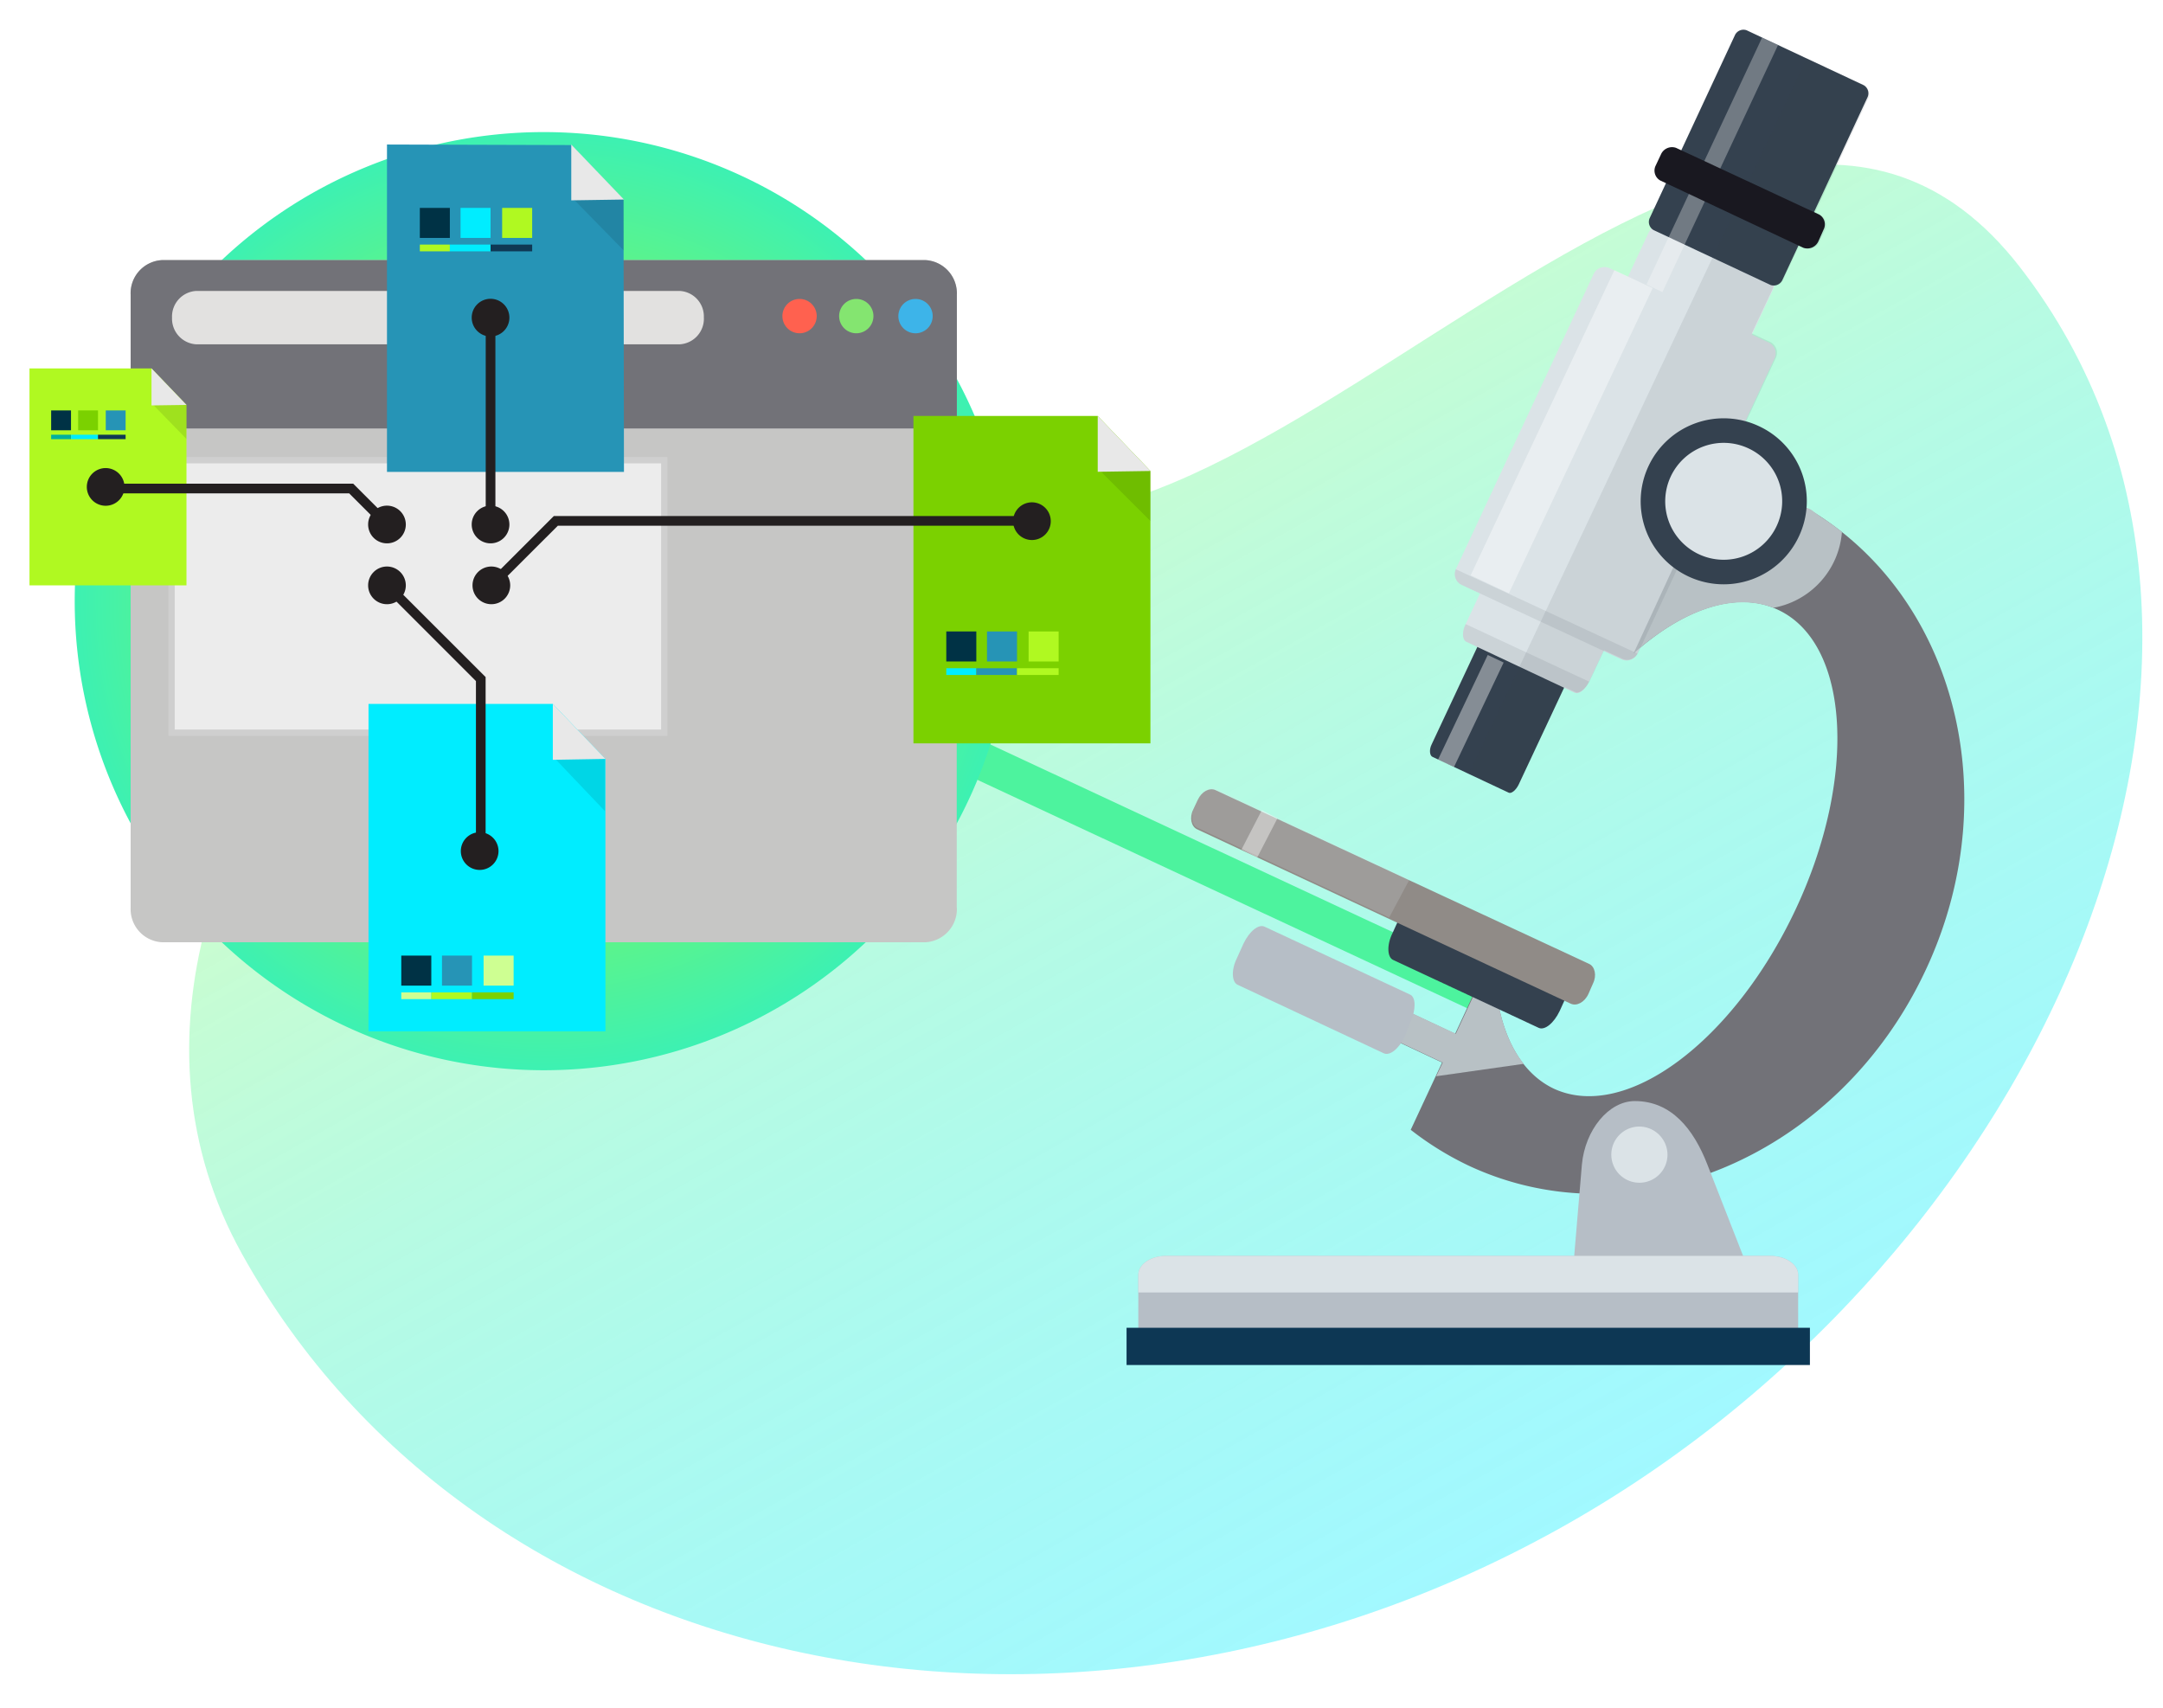 <svg xmlns="http://www.w3.org/2000/svg" xmlns:xlink="http://www.w3.org/1999/xlink" viewBox="0 0 343.668 271.41">
  <defs>
    <path id="reuse-2" fill="#b0f921" d="M0 0H4.771V4.771H0z"/>
    <path id="reuse-1" fill="#2694b6" d="M0 0H4.771V4.771H0z"/>
    <path id="reuse-0" fill="#003245" d="M0 0H4.771V4.771H0z"/>
  </defs>
  <defs>
    <radialGradient id="d" cx=".5" cy=".5" r=".77" gradientTransform="rotate(87.327 .5 .5)" gradientUnits="objectBoundingBox">
      <stop offset="0" stop-color="#b0f921"/>
      <stop offset="1" stop-color="#00edff"/>
    </radialGradient>
    <linearGradient id="b" x1=".5" x2=".5" y2="1" gradientUnits="objectBoundingBox">
      <stop offset="0" stop-color="#ceff92"/>
      <stop offset="1" stop-color="#00edff" stop-opacity=".6"/>
    </linearGradient>
    <clipPath id="a">
      <path fill="none" d="M37 29H380.668V300.41H37z"/>
    </clipPath>
    <filter id="c" width="228.787" height="228.787" x="-28" y="-18.881" filterUnits="userSpaceOnUse">
      <feOffset/>
      <feGaussianBlur result="e" stdDeviation="3"/>
      <feFlood flood-opacity=".161"/>
      <feComposite in2="e" operator="in"/>
      <feComposite in="SourceGraphic"/>
    </filter>
  </defs>
  <g clip-path="url(#a)" style="isolation:isolate" transform="translate(-37 -29)">
    <path fill="url(#b)" d="M153.392,25.9c25.13,51.952,158.2-19.759,169.7,55.352S250.764,220.963,161.545,220.963,0,158.412,0,81.251,128.262-26.053,153.392,25.9Z" opacity=".61" transform="rotate(-29 321.72 8.903)"/>
    <path fill="#4df39e" d="M0 0H92.47V5.966H0z" transform="rotate(25 -232.683 501.589)"/>
    <g filter="url(#c)" transform="translate(37.002 29.001)">
      <path fill="url(#d)" d="M74.525,0A74.525,74.525,0,1,1,0,74.525,74.525,74.525,0,0,1,74.525,0Z" transform="rotate(-45 105.79 70.69)"/>
    </g>
    <path fill="#c6c6c5" d="M253.274,296.39a5.283,5.283,0,0,1-5.027,5.491H127.027A5.263,5.263,0,0,1,122,296.39v-97.4a5.283,5.283,0,0,1,5.027-5.491h121.2a5.263,5.263,0,0,1,5.027,5.491v97.4Z" transform="translate(-64.242 -123.177)"/>
    <path fill="#727278" d="M248.247,193.5H127.027A5.263,5.263,0,0,0,122,198.991v21.26H253.274v-21.26A5.283,5.283,0,0,0,248.247,193.5Z" transform="translate(-64.242 -123.177)"/>
    <path fill="#ff614f" d="M785.953,209.638a2.726,2.726,0,1,1-2.726-2.738A2.723,2.723,0,0,1,785.953,209.638Z" transform="translate(-619.189 -130.404)"/>
    <path fill="#84e570" d="M837.853,209.638a2.726,2.726,0,1,1-2.726-2.738A2.723,2.723,0,0,1,837.853,209.638Z" transform="translate(-662.076 -130.404)"/>
    <path fill="#3db4e9" d="M892.053,209.638a2.727,2.727,0,1,1-2.727-2.738A2.723,2.723,0,0,1,892.053,209.638Z" transform="translate(-706.863 -130.404)"/>
    <path fill="#e2e1e0" d="M294.3,228.342a4.073,4.073,0,0,1-3.89,4.242H213.69a4.084,4.084,0,0,1-3.89-4.242h0a4.073,4.073,0,0,1,3.89-4.242h76.715a4.053,4.053,0,0,1,3.89,4.242Z" transform="translate(-145.466 -148.878)"/>
    <path fill="#ececec" stroke="#cfcfcf" d="M0,0H78.284V43.288H0Z" transform="translate(64.258 102.117)"/>
    <g>
      <path fill="#b0f921" d="M21.6,301v34.467H46.542V306.8L40.987,301Z" transform="translate(20.085 -213.468)"/>
      <path d="M143.4,324.089l5.428,5.574v-5.406l-3.891-2.457Z" opacity=".1" transform="translate(-82.216 -230.938)"/>
      <path fill="#e8e8e8" d="M148.255,306.8l-5.555.08V301Z" transform="translate(-81.628 -213.468)"/>
      <path fill="#003245" d="M0 0H3.154V3.154H0z" transform="translate(45.127 94.208)"/>
      <path fill="#00b09e" d="M0 0H3.154V0.704H0z" transform="translate(45.127 98.066)"/>
      <path fill="#00edff" d="M0 0H4.274V0.704H0z" transform="translate(48.297 98.066)"/>
      <path fill="#0f3854" d="M0 0H4.386V0.704H0z" transform="translate(52.571 98.066)"/>
      <path fill="#7bd100" d="M0 0H3.154V3.154H0z" transform="translate(49.417 94.208)"/>
      <path fill="#2694b6" d="M0 0H3.154V3.154H0z" transform="translate(53.804 94.208)"/>
      <g>
        <path fill="#7bd100" d="M898.9,283.5v52.013h37.653V292.241l-8.372-8.741Z" transform="translate(-716.768 -188.413)"/>
        <path d="M1082.8,318.274l8.218,8.216v-7.948l-5.881-3.742Z" opacity=".1" transform="translate(-871.227 -214.702)"/>
        <path fill="#e8e8e8" d="M1090.173,292.241l-8.373.128V283.5Z" transform="translate(-870.388 -188.413)"/>
        <use transform="translate(187.351 129.322)" xlink:href="#reuse-0"/>
        <path fill="#00edff" d="M0 0H4.771V1.073H0z" transform="translate(187.351 135.165)"/>
        <path fill="#2694b6" d="M0 0H6.468V1.073H0z" transform="translate(192.122 135.165)"/>
        <path fill="#b0f921" d="M0 0H6.612V1.073H0z" transform="translate(198.589 135.165)"/>
        <use transform="translate(193.819 129.322)" xlink:href="#reuse-1"/>
        <use transform="translate(200.43 129.322)" xlink:href="#reuse-2"/>
      </g>
      <g>
        <path fill="#00edff" d="M350.9,594.4v52.029h37.637V603.141L380.18,594.4Z" transform="translate(-255.347 -453.568)"/>
        <path d="M534.7,629.174l8.133,8.544v-8.243l-5.8-3.776Z" opacity=".1" transform="translate(-409.723 -479.857)"/>
        <path fill="#e8e8e8" d="M542.157,603.141l-8.357.144V594.4Z" transform="translate(-408.966 -453.568)"/>
        <use transform="translate(100.756 180.821)" xlink:href="#reuse-0"/>
        <path fill="#ceff92" d="M0 0H4.771V1.073H0z" transform="translate(100.756 186.664)"/>
        <path fill="#b0f921" d="M0,0H6.468V1.073H0Z" transform="translate(105.527 186.664)"/>
        <path fill="#7bd100" d="M0 0H6.612V1.073H0z" transform="translate(111.994 186.664)"/>
        <use transform="translate(107.224 180.821)" xlink:href="#reuse-1"/>
        <path fill="#ceff92" d="M0 0H4.771V4.771H0z" transform="translate(113.835 180.821)"/>
      </g>
      <g>
        <path fill="#2694b6" d="M376.4,78.8v52.013h37.653l-.073-43.281-8.271-8.645Z" transform="translate(-277.915 -26.84)"/>
        <path d="M560.3,113.574l8.179,8.347.023-8.1-5.865-3.722Z" opacity=".1" transform="translate(-432.375 -53.129)"/>
        <path fill="#e8e8e8" d="M567.673,87.541l-8.373.128V78.8Z" transform="translate(-431.534 -26.84)"/>
        <use transform="translate(103.704 62.03)" xlink:href="#reuse-0"/>
        <path fill="#b0f921" d="M0 0H4.771V1.073H0z" transform="translate(103.704 67.857)"/>
        <path fill="#00edff" d="M0 0H6.468V1.073H0z" transform="translate(108.475 67.857)"/>
        <path fill="#0f3854" d="M0 0H6.612V1.073H0z" transform="translate(114.942 67.857)"/>
        <path fill="#00edff" d="M0 0H4.771V4.771H0z" transform="translate(110.172 62.03)"/>
        <use transform="translate(116.783 62.03)" xlink:href="#reuse-2"/>
      </g>
    </g>
    <g>
      <path fill="#231f20" d="M141.437,422.4l-5.459-5.459H97.3V415.4h39.318l5.907,5.907Z" transform="translate(-43.496 -309.554)"/>
      <path fill="#231f20" d="M84.487,402.894a2.994,2.994,0,1,1-2.994-2.994A3,3,0,0,1,84.487,402.894Z" transform="translate(-27.706 -296.535)"/>
      <path fill="#231f20" d="M363.687,440.194a2.994,2.994,0,1,1-2.994-2.994A3,3,0,0,1,363.687,440.194Z" transform="translate(-262.209 -327.864)"/>
      <path fill="#231f20" d="M455.687,764.294a2.994,2.994,0,1,1-2.994-2.994A3,3,0,0,1,455.687,764.294Z" transform="translate(-339.481 -600.078)"/>
      <path fill="#231f20" d="M466.487,440.194a2.994,2.994,0,1,1-2.994-2.994A3,3,0,0,1,466.487,440.194Z" transform="translate(-348.552 -327.864)"/>
      <path fill="#231f20" d="M363.687,500.594a2.994,2.994,0,1,1-2.994-2.994A3,3,0,0,1,363.687,500.594Z" transform="translate(-262.209 -378.594)"/>
      <path fill="#231f20" d="M1003.787,436.894a2.994,2.994,0,1,1-2.994-2.994A3,3,0,0,1,1003.787,436.894Z" transform="translate(-799.835 -325.092)"/>
      <path fill="#231f20" d="M467.287,500.594a2.994,2.994,0,1,1-2.994-2.994A3,3,0,0,1,467.287,500.594Z" transform="translate(-349.224 -378.594)"/>
      <path fill="#231f20" d="M466.487,234.894a2.994,2.994,0,1,1-2.994-2.994A3,3,0,0,1,466.487,234.894Z" transform="translate(-348.552 -155.43)"/>
      <path fill="#231f20" d="M0 0H1.537V31.794H0z" transform="translate(114.174 80.536)"/>
      <path fill="#231f20" d="M477.689,459.042,476.6,457.97l10.47-10.47H562.5v1.537H487.71Z" transform="translate(-362.074 -336.515)"/>
      <path fill="#231f20" d="M389.217,555.66H387.68V528.653L373,513.973l1.089-1.073,15.129,15.113Z" transform="translate(-275.06 -391.445)"/>
    </g>
    <g>
      <path fill="#727278" d="M102.921,71.425A46.814,46.814,0,0,0,92.541,68L79.255,96.545c7.889-7.058,16.4-10.069,22.94-6.955,11.418,5.294,12.664,26.676,2.8,47.644s-26.988,33.735-38.406,28.441c-6.539-3.114-9.757-11.522-9.446-22.109l-6.228,13.39-13.7-6.436a1.9,1.9,0,0,0-2.491.934l-.519,1.142a1.9,1.9,0,0,0,.934,2.491l13.7,6.436-4.982,10.691a49.125,49.125,0,0,0,9.238,5.709c26.261,12.248,58.75-1.557,72.556-31.036C139.458,117.512,129.286,83.674,102.921,71.425Z" transform="translate(217.286 36.285)"/>
      <path fill="#34414f" d="M60.515,117.478c-.415.83-1.142,1.453-1.557,1.246l-12.145-5.709c-.415-.208-.519-1.142-.1-1.972l20.448-43.6c.415-.83,1.142-1.453,1.557-1.246L80.86,71.91c.415.208.519,1.142.1,1.972Z" transform="translate(217.757 36.216)"/>
      <path fill="#dbe3e7" d="M71.533,102.477c-.623,1.246-1.557,2.076-2.284,1.765l-17.231-8.1c-.623-.311-.727-1.557-.1-2.8L80.979,31.167c.623-1.246,1.557-2.076,2.284-1.765L100.6,37.5c.623.311.727,1.557.1,2.8Z" transform="translate(217.949 34.816)"/>
      <path fill="#dbe3e7" d="M79.262,97.748a1.9,1.9,0,0,1-2.491.934L51.34,86.849a1.9,1.9,0,0,1-.934-2.491l21.9-46.917a1.9,1.9,0,0,1,2.491-.934l25.327,11.833a1.9,1.9,0,0,1,.934,2.491Z" transform="translate(217.902 35.083)"/>
      <path fill="#34414f" d="M101.176,39.755a1.536,1.536,0,0,1-1.868.83l-18.58-8.719a1.487,1.487,0,0,1-.623-1.972L93.6.934A1.5,1.5,0,0,1,95.467.1l18.58,8.719a1.487,1.487,0,0,1,.623,1.972Z" transform="translate(219.031 33.702)"/>
      <path fill="#b8c1c5" d="M106.249,74.02h0a3.118,3.118,0,0,0-1.142-.623c-.1,0-.1-.1-.208-.1a3.247,3.247,0,0,0-1.038-.519c-.1,0-.1-.1-.208-.1a9.645,9.645,0,0,0-1.038-.519.362.362,0,0,1-.208-.1l-1.246-.623A46.814,46.814,0,0,0,90.783,68L77.6,96.545c7.577-6.747,15.674-9.757,22.213-7.266a13.276,13.276,0,0,0,10.9-12.041,38.524,38.524,0,0,0-3.322-2.387h0C106.975,74.539,106.664,74.332,106.249,74.02Z" transform="translate(218.941 36.285)"/>
      <path fill="#b6bec6" d="M97.894,195.036l-8.2-20.967C87.514,168.463,83.985,164,78.172,164c-4.152,0-7.889,4.567-8.408,10.069L68,195.036Z" transform="translate(218.576 39.933)"/>
      <path fill="#dbe3e7" d="M83.127,172.363a4.463,4.463,0,1,1-4.463-4.463A4.5,4.5,0,0,1,83.127,172.363Z" transform="translate(218.812 40.081)"/>
      <path fill="#34414f" d="M115.2,8.656,106.064,4.4,52.4,118.06h0l6.332,2.906c.415.208,1.142-.311,1.557-1.246l7.266-15.466,1.765.83c.623.311,1.661-.519,2.284-1.765l2.284-4.879,2.906,1.349a1.9,1.9,0,0,0,2.491-.934l21.9-46.917a1.9,1.9,0,0,0-.934-2.491L97.345,48.1l3.218-6.851c.1-.208.208-.519.311-.727a1.566,1.566,0,0,0,1.453-.934l2.595-5.5.83.415a1.816,1.816,0,0,0,2.387-1.038l.83-1.765a1.764,1.764,0,0,0-.727-2.387l-.83-.415,8.512-18.269A1.767,1.767,0,0,0,115.2,8.656Z" opacity=".1" transform="translate(217.984 33.869)"/>
      <path fill="#b6bec6" d="M106.637,201.609v-10.9c0-1.661-1.972-3.01-4.36-3.01H6.16c-2.387,0-4.36,1.349-4.36,3.01v10.9Z" transform="translate(216.061 40.833)"/>
      <path fill="#b8c1c5" d="M61.813,158.965c-3.322-4.152-4.879-10.588-4.567-18.165l-6.228,13.39-13.7-6.436a1.9,1.9,0,0,0-2.491.934l-.519,1.142a1.9,1.9,0,0,0,.934,2.491l13.7,6.436-1.038,2.18Z" transform="translate(217.29 39.051)"/>
      <path fill="#0d3754" d="M0 0H108.574V5.917H0z" transform="translate(215.993 239.951)"/>
      <path fill="#dbe3e7" d="M102.174,187.7H6.16c-2.387,0-4.36,1.349-4.36,3.01v2.8H106.637v-2.8C106.637,189.049,104.665,187.7,102.174,187.7Z" transform="translate(216.061 40.833)"/>
      <path fill="#34414f" d="M103.82,78.289a13.187,13.187,0,1,1-6.332-17.542A13.119,13.119,0,0,1,103.82,78.289Z" transform="translate(218.982 35.962)"/>
      <path fill="#dbe3e7" d="M100.148,76.485a9.287,9.287,0,1,1-4.463-12.352A9.255,9.255,0,0,1,100.148,76.485Z" transform="translate(219.125 36.105)"/>
      <path fill="#34414f" d="M79.262,95.99a1.9,1.9,0,0,1-2.491.934L51.34,85.091a1.9,1.9,0,0,1-.934-2.491" opacity=".1" transform="translate(217.902 36.84)"/>
      <path fill="#34414f" d="M71.533,100.134c-.623,1.246-1.557,2.076-2.284,1.765L52.019,93.8c-.623-.311-.727-1.557-.1-2.8" opacity=".1" transform="translate(217.95 37.159)"/>
      <path fill="none" stroke="#fff" stroke-miterlimit="10" stroke-width="2.798" d="M0 39.236L18.372 0" opacity=".3" transform="translate(299.863 35.57)"/>
      <path fill="none" stroke="#fff" stroke-miterlimit="10" stroke-width="6.714" d="M0 48.474L22.836 0" opacity=".4" transform="translate(273.705 73.353)"/>
      <path fill="none" stroke="#fff" stroke-miterlimit="10" stroke-width="2.798" d="M0 16.608L7.889 0" opacity=".4" transform="translate(266.751 133.661)"/>
      <path fill="#191820" d="M106.853,32.947a1.927,1.927,0,0,1-2.387,1.038L81.733,23.294a1.8,1.8,0,0,1-.727-2.387l.83-1.765A1.927,1.927,0,0,1,84.224,18.1l22.732,10.588a1.8,1.8,0,0,1,.727,2.387Z" transform="translate(219.064 34.386)"/>
      <path fill="#b6bec6" d="M43.6,154.741c-.934,1.972-2.387,3.114-3.322,2.7l-23.251-10.9c-.934-.415-1.038-2.387-.1-4.256L17.962,140c.934-1.972,2.387-3.114,3.322-2.7l23.147,10.8c.934.415.934,2.387.1,4.256Z" transform="translate(216.611 38.915)"/>
      <path fill="#34414f" d="M67.3,150.838c-.934,1.972-2.387,3.114-3.322,2.7l-23.147-10.8c-.934-.415-1.038-2.387-.1-4.256l1.038-2.284c.934-1.972,2.387-3.114,3.322-2.7l23.147,10.8c.934.415,1.038,2.387.1,4.256Z" transform="translate(217.516 38.771)"/>
      <path fill="#908b87" d="M73.01,148.79c-.623,1.349-1.868,1.972-2.8,1.557L10.835,122.633c-.934-.415-1.246-1.868-.623-3.114l.727-1.557c.623-1.349,1.868-1.972,2.8-1.557l59.373,27.611c.934.415,1.246,1.868.623,3.114Z" transform="translate(216.369 38.12)"/>
      <path fill="#dbe3e7" d="M44.566,130.633,13.841,116.2c-.934-.415-2.18.208-2.8,1.557l-.727,1.557c-.623,1.349-.311,2.7.623,3.114l30.413,14.221Z" opacity=".2" transform="translate(216.372 38.112)"/>
      <path fill="none" stroke="#fff" stroke-miterlimit="10" stroke-width="2.798" d="M0 6.228L3.218 0" opacity=".4" transform="translate(235.507 158.365)"/>
    </g>
  </g>
</svg>
